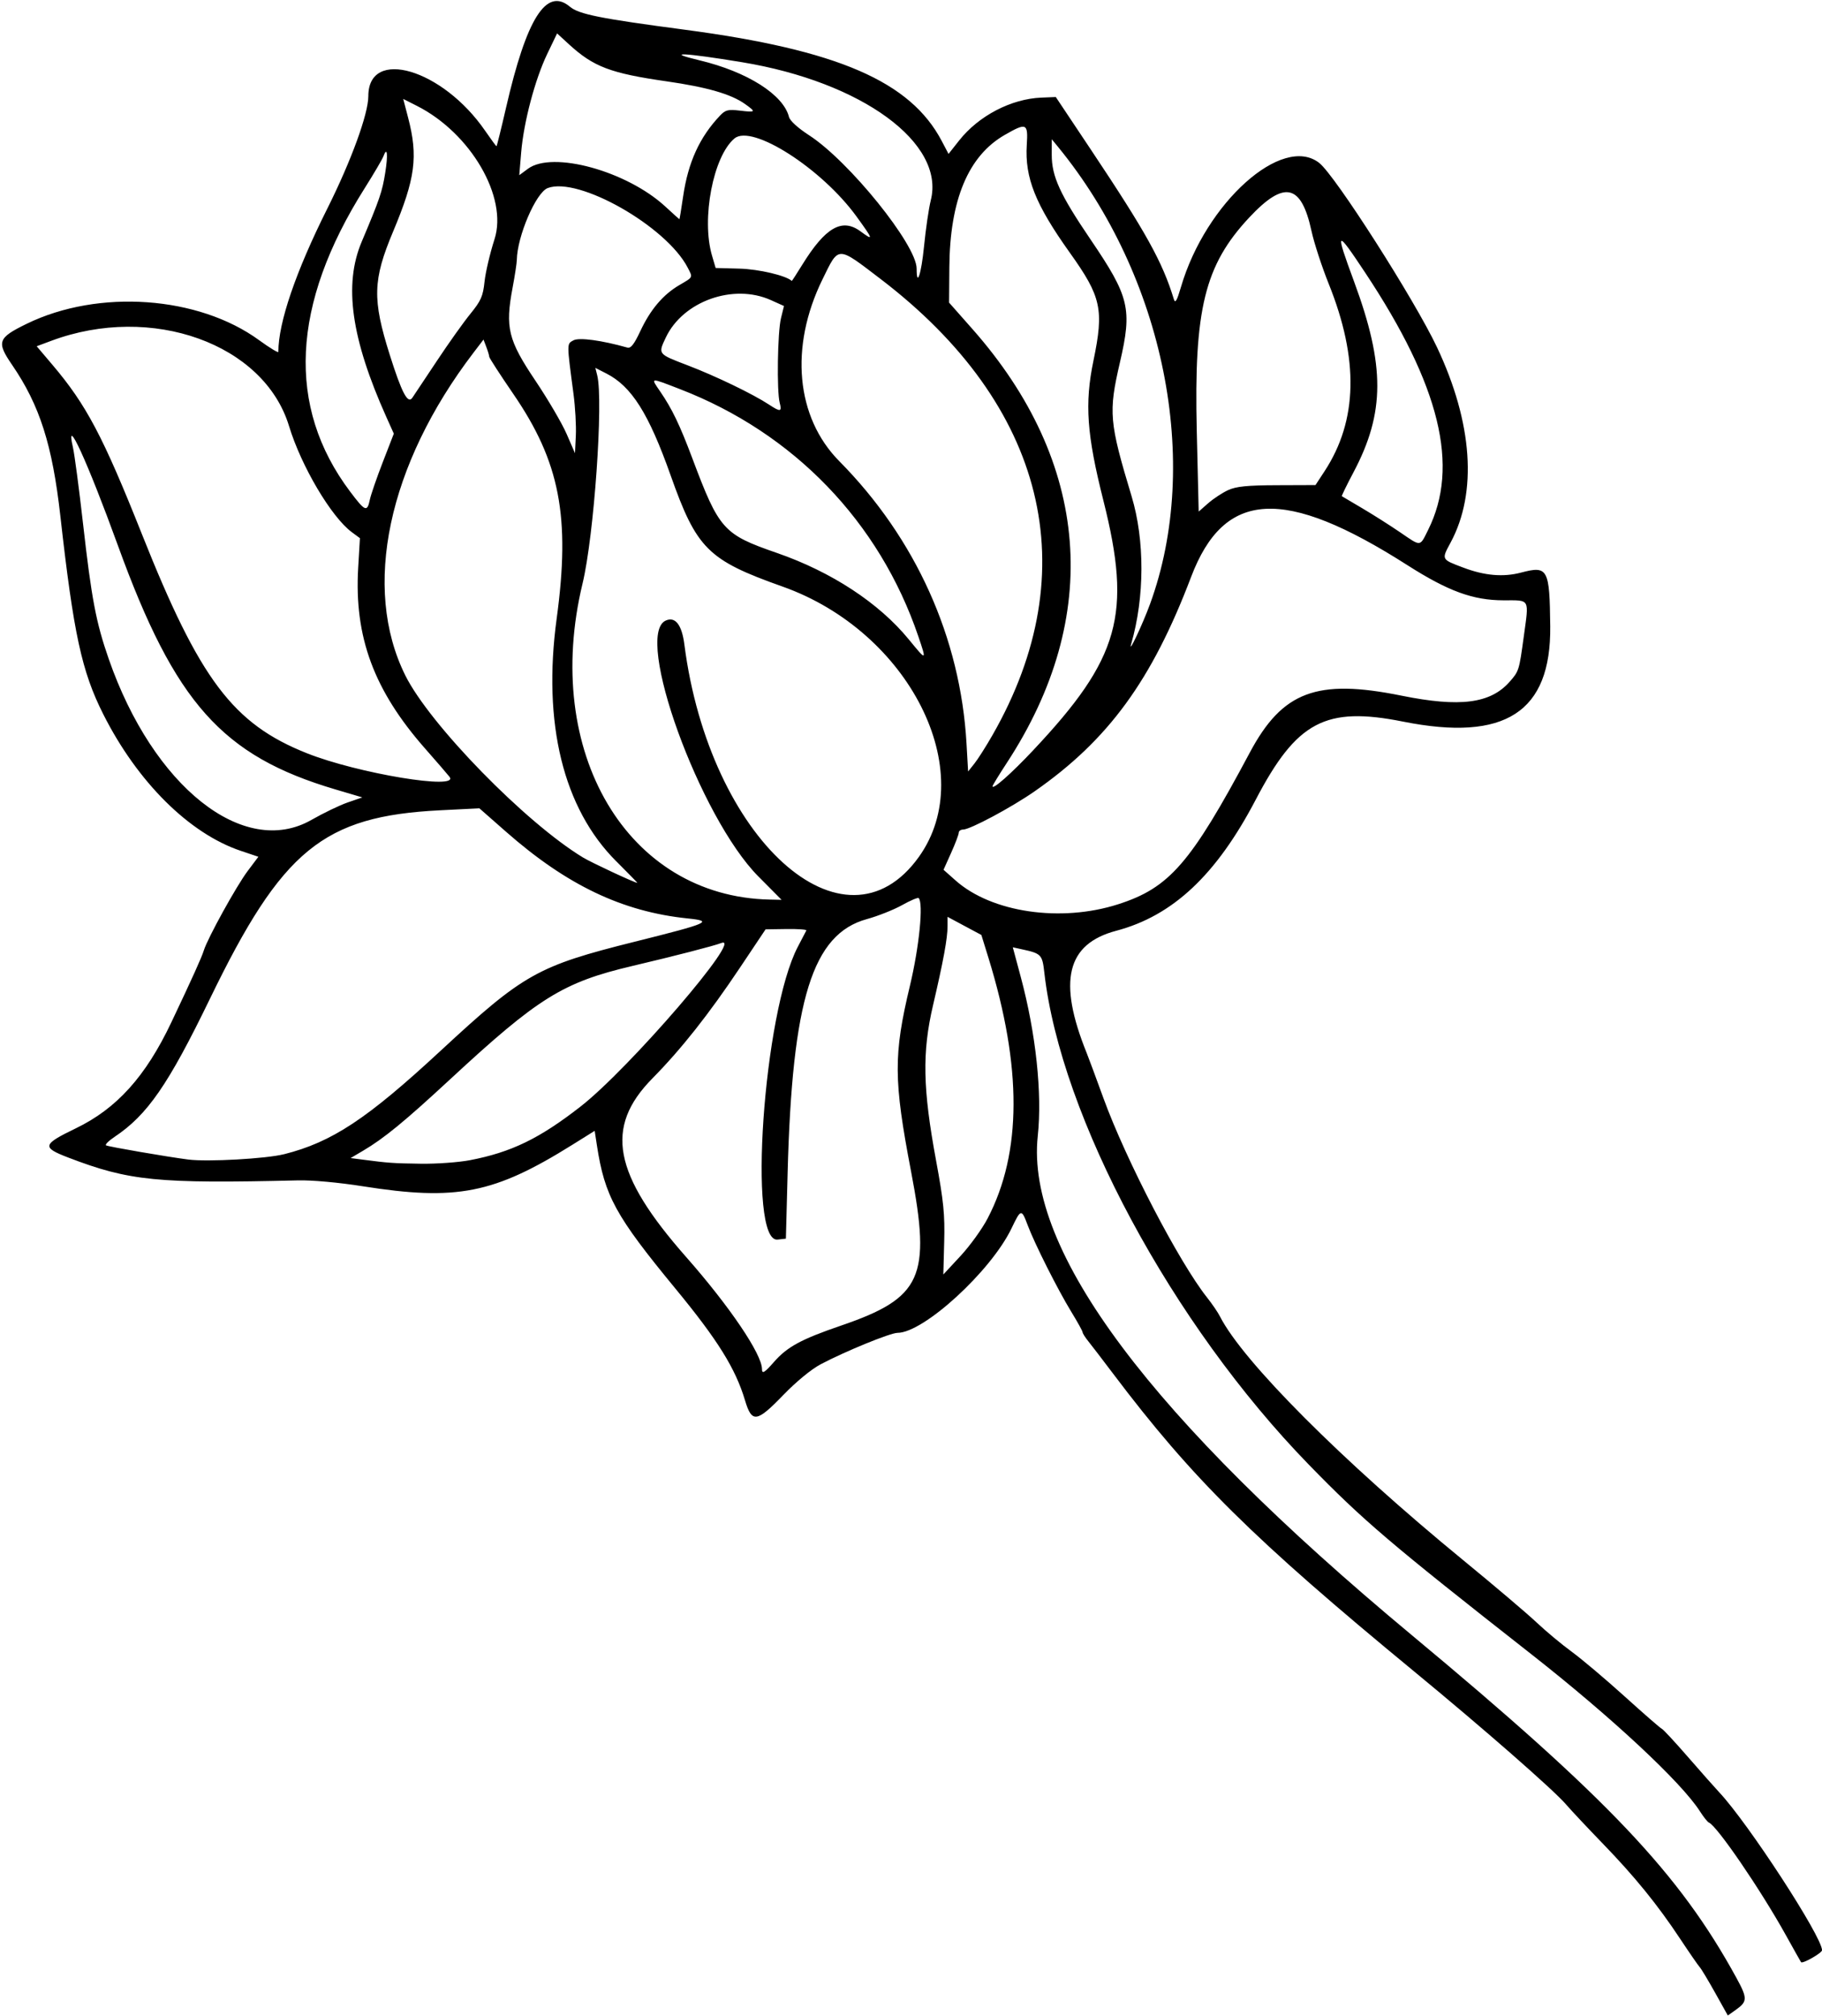 <?xml version="1.0" encoding="UTF-8" standalone="no"?>
<svg xmlns:rdf="http://www.w3.org/1999/02/22-rdf-syntax-ns#" xmlns="http://www.w3.org/2000/svg" height="717" viewBox="0 0 648 717" width="648" version="1.1" xmlns:cc="http://creativecommons.org/ns#" xmlns:dc="http://purl.org/dc/elements/1.1/">
<path d="m610 708.7c-2.473-4.429-4.947-8.543-5.5-9.142-0.553-0.599-3.685-5.133-6.96-10.076-8.1-12.22-16.13-22.1-27.63-33.98-5.32-5.5-11.14-11.7-12.93-13.78-4.42-5.16-29.17-26.82-53.98-47.26-57.38-47.28-78.96-68.62-107.13-105.96-3.734-4.95-7.698-10.125-8.808-11.5-1.11-1.375-2.028-2.83-2.04-3.232-0.012-0.403-1.821-3.672-4.021-7.265-4.78-7.81-13.003-24.137-15.489-30.753-2.23-5.936-2.413-5.902-5.743 1.05-7.298 15.235-31.241 37.187-40.571 37.197-2.547 0.003-18.574 6.557-27.302 11.166-3.339 1.763-8.725 6.19-13.329 10.957-9.446 9.779-11.17 10.017-13.602 1.88-3.385-11.327-9.695-21.459-24.738-39.722-21.315-25.877-25.162-32.895-27.934-50.95l-0.794-5.171-8 4.996c-27.803 17.363-41.107 19.99-74.5 14.712-8.517-1.346-18.007-2.208-23-2.089-50.105 1.196-60.051 0.205-81.796-8.147-9.415-3.62-9.146-4.61 2.79-10.38 14.533-7.02 24.805-18.42 33.925-37.64 7.494-15.8 10.809-23.14 11.569-25.61 1.335-4.337 11.584-22.904 15.575-28.215l3.829-5.096-6.257-2.106c-18.325-6.16-36.748-24.46-48.901-48.57-7.676-15.23-10.559-28.54-15.27-70.51-2.836-25.27-7.35-39.41-17.148-53.71-5.629-8.22-5.136-9.61 5.191-14.65 25.508-12.43 61.043-9.92 82.65 5.84 3.761 2.74 6.837 4.6 6.837 4.14 0-10.43 6.21-28.578 17.44-50.999 8.45-16.882 14.56-33.624 14.56-39.933 0-17.475 26.42-9.654 41.53 12.298 2.09 3.033 3.91 5.514 4.05 5.514 0.136 0 1.67-6.188 3.409-13.75 7.31-31.793 14.324-42.887 22.684-35.881 3.227 2.704 10.664 4.195 40.827 8.187 54.444 7.205 80.278 18.385 91.427 39.565l2.427 4.611 3.791-4.795c6.925-8.761 18.486-14.791 29.194-15.226l5.16-0.21 12.5 18.738c19.664 29.478 25.418 39.851 29.486 53.157 0.495 1.618 1.085 0.601 2.552-4.395 8.788-29.932 36.058-54.365 49.169-44.052 5.68 4.468 33.857 48.574 41.877 65.552 12.684 26.851 14.411 51.649 4.833 69.438-3.287 6.105-3.373 5.938 4.583 8.939 7.552 2.849 14.166 3.412 20.479 1.745 9.543-2.521 10.152-1.398 10.373 19.101 0.329 30.536-16.055 41.142-52.352 33.892-27.573-5.507-37.826-0.075-52.382 27.753-13.991 26.749-29.466 41.293-49.618 46.632-17.664 4.68-20.854 17.892-10.501 43.5 0.667 1.65 3.337 8.85 5.934 16 7.983 21.982 26.968 58.489 36.923 71 1.75 2.2 3.789 5.193 4.53 6.651 8.142 16.024 43.376 51.322 86.615 86.772 11 9.019 22.7 18.948 26 22.066 3.3 3.118 8.925 7.805 12.5 10.416 3.575 2.611 12.057 9.776 18.849 15.921 6.792 6.145 12.734 11.316 13.205 11.492 0.471 0.175 4.643 4.675 9.271 10s9.646 10.994 11.151 12.598c10.25 10.91 36.54 51.32 36.54 56.13 0 0.986-6.949 4.942-7.467 4.251-0.121-0.161-2.597-4.568-5.503-9.793-8.988-16.163-24.403-38.695-27.264-39.85-0.477-0.193-1.913-1.993-3.192-4-6.586-10.338-31.481-33.529-60.074-55.959-50.167-39.355-59.698-47.475-79.014-67.32-48.625-49.958-88.278-123.71-94.079-174.99-0.729-6.446-1.065-6.793-8.059-8.313l-3.151-0.685 2.832 10.556c5.387 20.08 7.663 41.395 6.041 56.559-4.368 40.812 40.152 100.23 132.9 177.39 70.017 58.244 95.263 84.879 115.52 121.88 4.053 7.401 4.037 8.511-0.167 11.488l-2.829 2.003-4.495-8.053zm-334.76-224.32c4.772-5.435 9.666-8.091 23.891-12.963 28.742-9.845 32.088-17.208 24.898-54.777-6.242-32.61-6.295-41.458-0.396-66.141 3.301-13.813 4.845-29.357 3.092-31.111-0.286-0.286-2.928 0.832-5.871 2.485s-8.598 3.899-12.568 4.993c-19.311 5.319-26.535 28.438-28.163 90.134l-0.62 23.5-2.951 0.336c-10.734 1.222-5.054-80.839 7.208-104.15 1.502-2.855 2.862-5.463 3.022-5.796 0.16-0.333-3.036-0.558-7.103-0.5l-7.394 0.106-9.026 13.5c-11.181 16.723-20.956 29.091-31.227 39.511-17.15 17.41-14.02 33.99 11.98 63.5 15.47 17.56 26.99 34.59 26.99 39.89 0 1.825 0.899 1.292 4.238-2.511zm76.016-51.087c12.181-23.323 12.277-53.774 0.292-92.648l-2.52-8.14-6.01-3.22-6.02-3.23v3.29c0 4.333-1.461 12.301-5.163 28.157-3.913 16.758-3.659 29.621 1.088 55.256 2.668 14.406 3.144 19.173 2.885 28.868l-0.31 11.62 6.103-6.574c3.357-3.615 7.7-9.631 9.651-13.368zm-184.1-20.7c14.681-2.819 24.731-7.696 39.338-19.091 17.327-13.516 58.58-61.475 49.997-58.124-2.538 0.991-16.68 4.638-31.481 8.119-24.828 5.839-33.544 11.255-64.958 40.366-16.126 14.944-23.515 21.002-30.955 25.383l-4.397 2.589 4.397 0.576c9.043 1.184 10.631 1.295 20.56 1.441 5.589 0.082 13.464-0.484 17.5-1.259zm-66.16-2.11c17.064-4.298 29.511-12.52 55.723-36.812 29.561-27.394 34.437-30.132 69.055-38.779 26.471-6.612 28.082-7.32 18.809-8.27-23.19-2.38-42.99-11.82-64.59-30.81l-9.5-8.351-14 0.704c-41.562 2.09-56.167 14.054-81.837 67.04-14.809 30.568-22.231 41.309-33.941 49.12-2.078 1.386-3.428 2.736-3 2.999 0.748 0.461 22.057 4.133 29.278 5.045 6.881 0.869 27.616-0.285 34-1.893zm296.66-88.896c18.262-5.85 25.808-14.544 46.851-53.973 11.594-21.724 23.839-26.316 53.926-20.221 20.818 4.217 31.657 2.821 38.487-4.958 3.289-3.746 3.367-3.994 4.996-15.932 1.898-13.908 2.4-12.998-7.171-13.012-10.879-0.015-19.695-3.241-34.25-12.532-43.797-27.957-65.113-26.784-76.884 4.234-13.97 36.78-29.4 57.92-55.63 76.21-8.17 5.7-22.96 13.61-25.44 13.61-0.86 0-1.56 0.51-1.56 1.12 0 0.619-1.218 3.838-2.706 7.154l-2.706 6.029 4.306 3.821c12.829 11.385 37.396 14.981 57.766 8.455zm-127.93-9.882c-20.873-21.032-44.352-85.818-32.979-91 3.397-1.548 5.749 1.453 6.652 8.491 8.884 69.197 56.914 112.66 83.432 75.498 21.669-30.366-3.442-80.098-48.519-96.091-26.54-9.42-30.54-13.39-39.82-39.6-7.783-21.962-13.864-31.596-22.831-36.171l-3.925-2.002 0.664 2.644c2.255 8.986-1.134 57.128-5.211 74.03-14.473 59.993 15.921 111.34 66.544 112.41l4.236 0.09-8.236-8.298zm-50.608-5.453c-18.79-18.8-26.2-49.01-21.14-86.25 4.93-36.22 1.15-55.77-15.48-79.99-4.67-6.82-8.5-12.73-8.5-13.14 0-0.408-0.459-1.949-1.02-3.425l-1.02-2.683-3.543 4.641c-30.482 39.922-39.733 83.661-24.275 114.78 8.689 17.493 42.73 52.37 63.232 64.783 2.976 1.802 18.291 8.951 19.316 9.017 0.104 0.007-3.299-3.476-7.562-7.739zm-108.35-14.673c4.25-2.434 10.061-5.229 12.913-6.212l5.186-1.787-9.657-2.86c-40.164-11.9-56.938-30.7-77.228-86.59-10.913-30.05-18.936-47.56-16.041-35.01 0.556 2.41 2.159 14.5 3.562 26.88 3.067 27.059 4.638 35.338 9.184 48.397 15.801 45.396 48.026 70.956 72.087 57.178zm256.68-24.755c30.786-32.704 35.181-48.334 24.972-88.821-5.918-23.472-6.701-34.462-3.541-49.692 3.792-18.275 2.819-22.734-8.394-38.441-12.249-17.159-16.053-26.69-15.31-38.36 0.492-7.727-0.074-7.983-7.824-3.538-12.979 7.444-19.53 23.091-19.715 47.087l-0.097 12.556 8.29 9.383c41.936 47.462 46.289 102.26 12.256 154.29-2.8 4.279-5.09 8.023-5.09 8.318 0 1.393 6.633-4.471 14.453-12.778zm-207.58 9.433c-0.755-0.961-4.651-5.47-8.657-10.02-18.228-20.702-25.273-39.713-23.825-64.291l0.622-10.557-2.866-2.119c-7.31-5.39-18.01-23.48-22.35-37.76-8.9-29.27-48.867-43.61-84.523-30.32l-5.223 1.946 5.595 6.595c12.059 14.21 18.013 25.48 31.851 60.28 20.577 51.744 32.398 67.433 58.674 77.871 18.098 7.189 54.488 13.206 50.698 8.383zm193.14-14.886c33.464-58.487 18.995-117.31-39.901-162.21-15.533-11.843-14.705-11.855-20.639 0.287-11.717 23.973-9.389 48.973 6.01 64.545 27.197 27.502 43.121 62.837 45.264 100.44l0.566 9.925 2.253-2.826c1.239-1.554 4.14-6.124 6.447-10.155zm-26.422-35.11c-13.834-40.674-44.286-72.247-84.755-87.876-10.854-4.192-10.512-4.234-7.017 0.868 4.2 6.132 6.938 11.822 11.387 23.666 9.574 25.488 11.024 27.113 30.095 33.718 19.437 6.732 36.306 17.793 46.931 30.774 6.351 7.76 6.386 7.748 3.36-1.15zm82.417-11.418c18.4-50.32 5.1-116.41-32.72-162.62l-2.22-2.71-0.01 5.5c-0.017 7.71 2.921 14.126 13.819 30.177 13.829 20.369 14.847 24.633 10.43 43.703-4.117 17.773-3.82 21.17 4.157 47.62 4.708 15.608 4.652 35.884-0.143 52.478-1.22 4.221 4.034-6.895 6.682-14.138zm98.895-26.354c11.29-22.6 4.28-51.33-22.34-91.48-10.454-15.769-10.846-15.457-3.968 3.163 11.044 29.898 10.998 46.58-0.189 67.735-2.442 4.619-4.32 8.471-4.172 8.56 0.148 0.089 3.419 2.021 7.269 4.294s9.925 6.13 13.5 8.572c7.511 5.13 6.894 5.182 9.899-0.837zm-71.112-14.188c2.893-1.323 6.732-1.708 17.392-1.748l13.679-0.051 3.246-4.957c11.757-17.954 12.241-39.783 1.474-66.568-2.463-6.127-5.225-14.591-6.138-18.808-3.646-16.834-9.696-18.139-22.175-4.784-15.82 16.932-19.663 32.573-18.634 75.832l0.683 28.716 3.381-2.968c1.859-1.633 5.051-3.732 7.093-4.666zm-305.27 3.46c0.375-1.788 2.451-7.815 4.614-13.394l3.931-10.144-2.63-5.856c-12.55-27.96-15.25-47.09-8.81-62.36 6.447-15.275 7.302-17.779 8.385-24.559 1.051-6.579 0.713-9.561-0.66-5.835-0.384 1.041-3.395 6.168-6.692 11.393-26.073 41.319-27.819 77.641-5.18 107.76 5.38 7.157 6.108 7.466 7.047 2.993zm72.446-37.691c-2.422-18.254-2.422-17.747-0.002-19.042 2.02-1.081 10.005-0.005 19.172 2.585 1.213 0.343 2.412-1.184 4.603-5.867 3.593-7.678 8.075-12.958 13.894-16.368 4.976-2.916 4.819-2.585 2.942-6.215-7.603-14.702-38.895-32.472-49.792-28.275-4.17 1.606-10.834 17.129-10.973 25.561-0.019 1.133-0.704 5.622-1.523 9.974-2.65 14.089-1.563 18.516 8.079 32.873 4.512 6.718 9.537 15.291 11.167 19.05l2.964 6.836 0.303-6.276c0.166-3.452-0.208-10.128-0.833-14.836zm73.342 3.191c-1.087-4.116-0.773-25.122 0.45-30.094l1.068-4.344-4.665-2.099c-13.34-6.002-31.254 0.384-37.37 13.32-2.795 5.912-2.87 5.815 7.705 9.852 9.996 3.815 23.344 10.254 29 13.988 4.069 2.687 4.66 2.59 3.812-0.623zm-121.87-15c4.097-6.187 9.431-13.681 11.853-16.655 3.781-4.642 4.492-6.257 5.033-11.43 0.346-3.314 1.944-10.112 3.551-15.108 4.802-14.933-8.452-37.715-27.582-47.409l-4.887-2.476 1.739 6.664c3.613 13.847 2.581 21.65-5.364 40.568-7.204 17.152-7.389 24.051-1.173 43.745 4.267 13.521 6.428 17.642 8.028 15.316 0.744-1.081 4.705-7.028 8.802-13.215zm129.86-34.062c8.231-13.336 14.165-16.76 20.706-11.95 4.769 3.507 4.654 3.068-1.365-5.238-12.387-17.092-37.17-32.958-43.402-27.786-7.582 6.293-11.861 28.565-8.007 41.681l1.291 4.395 8.486 0.231c6.874 0.187 16.587 2.474 18.594 4.378 0.059 0.056 1.722-2.513 3.695-5.71zm45.73-22.938c5.22-20.365-24.441-42.085-67.092-49.13-20.697-3.419-27.979-3.747-15.173-0.684 16.998 4.066 29.847 12.196 31.843 20.148 0.339 1.35 3.198 3.954 7.145 6.506 14.21 9.185 38.25 38.985 38.25 47.403 0 6.903 1.656 1.978 2.624-7.804 0.624-6.307 1.708-13.704 2.409-16.438zm-88.069-1.412c1.773-12.127 5.847-21.06 13.094-28.709 1.954-2.062 2.878-2.296 7.095-1.797 5.689 0.674 5.824 0.5 1.827-2.347-4.955-3.529-13.488-5.997-27.885-8.066-19.972-2.871-26.018-5.167-34.776-13.208l-4.181-3.839-3.512 7.314c-4.342 9.043-8.363 24.236-9.26 34.988l-0.677 8.117 3.092-2.286c8.724-6.45 35.111 0.794 48.814 13.402 2.698 2.483 4.967 4.532 5.041 4.553 0.074 0.022 0.672-3.633 1.328-8.122z"/>
</svg>
